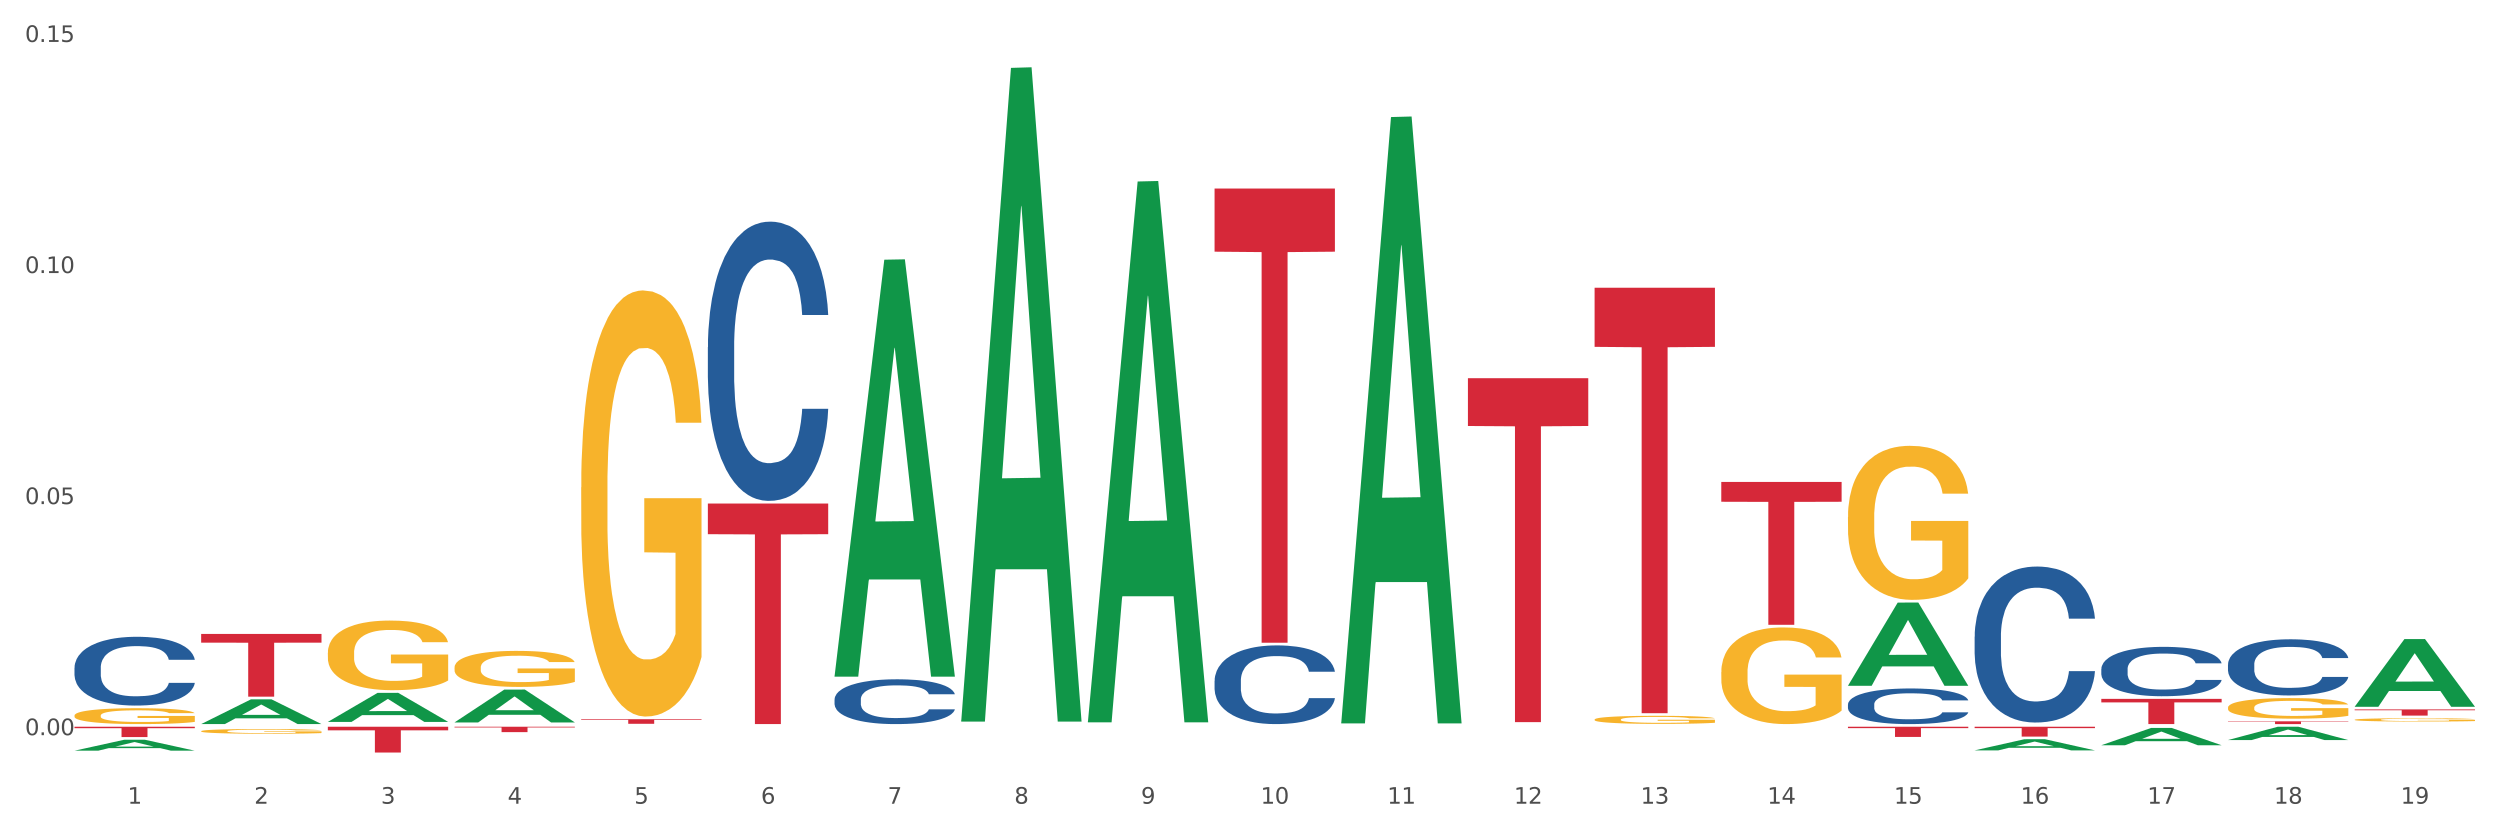 <?xml version="1.0" encoding="utf-8" standalone="no"?>
<!DOCTYPE svg PUBLIC "-//W3C//DTD SVG 1.1//EN"
  "http://www.w3.org/Graphics/SVG/1.1/DTD/svg11.dtd">
<svg xmlns:xlink="http://www.w3.org/1999/xlink" width="1080pt" height="360pt" viewBox="0 0 1080 360" xmlns="http://www.w3.org/2000/svg" version="1.1">
 <rect x="0" y="0" width="1080" height="360" fill="#333333" stroke="none"/>
 <defs>
  <style type="text/css">*{stroke-linejoin: round; stroke-linecap: butt}</style>
 </defs>
 <g id="figure_1">
  <g id="patch_1">
   <path d="M 0 360 
L 1080 360 
L 1080 0 
L 0 0 
z
" style="fill: #ffffff; stroke: #ffffff; stroke-linejoin: miter"/>
  </g>
  <g id="axes_1">
   <g id="matplotlib.axis_1">
    <g id="xtick_1">
     <g id="text_1">
      <!-- 1 -->
      <g style="fill: #4d4d4d" transform="translate(55.115 347.204) scale(0.096 -0.096)">
       <defs>
        <path id="DejaVuSans-31" d="M 794 531 
L 1825 531 
L 1825 4091 
L 703 3866 
L 703 4441 
L 1819 4666 
L 2450 4666 
L 2450 531 
L 3481 531 
L 3481 0 
L 794 0 
L 794 531 
z
" transform="scale(0.016)"/>
       </defs>
       <use xlink:href="#DejaVuSans-31"/>
      </g>
     </g>
    </g>
    <g id="xtick_2">
     <g id="text_2">
      <!-- 2 -->
      <g style="fill: #4d4d4d" transform="translate(109.839 347.204) scale(0.096 -0.096)">
       <defs>
        <path id="DejaVuSans-32" d="M 1228 531 
L 3431 531 
L 3431 0 
L 469 0 
L 469 531 
Q 828 903 1448 1529 
Q 2069 2156 2228 2338 
Q 2531 2678 2651 2914 
Q 2772 3150 2772 3378 
Q 2772 3750 2511 3984 
Q 2250 4219 1831 4219 
Q 1534 4219 1204 4116 
Q 875 4013 500 3803 
L 500 4441 
Q 881 4594 1212 4672 
Q 1544 4750 1819 4750 
Q 2544 4750 2975 4387 
Q 3406 4025 3406 3419 
Q 3406 3131 3298 2873 
Q 3191 2616 2906 2266 
Q 2828 2175 2409 1742 
Q 1991 1309 1228 531 
z
" transform="scale(0.016)"/>
       </defs>
       <use xlink:href="#DejaVuSans-32"/>
      </g>
     </g>
    </g>
    <g id="xtick_3">
     <g id="text_3">
      <!-- 3 -->
      <g style="fill: #4d4d4d" transform="translate(164.564 347.204) scale(0.096 -0.096)">
       <defs>
        <path id="DejaVuSans-33" d="M 2597 2516 
Q 3050 2419 3304 2112 
Q 3559 1806 3559 1356 
Q 3559 666 3084 287 
Q 2609 -91 1734 -91 
Q 1441 -91 1130 -33 
Q 819 25 488 141 
L 488 750 
Q 750 597 1062 519 
Q 1375 441 1716 441 
Q 2309 441 2620 675 
Q 2931 909 2931 1356 
Q 2931 1769 2642 2001 
Q 2353 2234 1838 2234 
L 1294 2234 
L 1294 2753 
L 1863 2753 
Q 2328 2753 2575 2939 
Q 2822 3125 2822 3475 
Q 2822 3834 2567 4026 
Q 2313 4219 1838 4219 
Q 1578 4219 1281 4162 
Q 984 4106 628 3988 
L 628 4550 
Q 988 4650 1302 4700 
Q 1616 4750 1894 4750 
Q 2613 4750 3031 4423 
Q 3450 4097 3450 3541 
Q 3450 3153 3228 2886 
Q 3006 2619 2597 2516 
z
" transform="scale(0.016)"/>
       </defs>
       <use xlink:href="#DejaVuSans-33"/>
      </g>
     </g>
    </g>
    <g id="xtick_4">
     <g id="text_4">
      <!-- 4 -->
      <g style="fill: #4d4d4d" transform="translate(219.288 347.204) scale(0.096 -0.096)">
       <defs>
        <path id="DejaVuSans-34" d="M 2419 4116 
L 825 1625 
L 2419 1625 
L 2419 4116 
z
M 2253 4666 
L 3047 4666 
L 3047 1625 
L 3713 1625 
L 3713 1100 
L 3047 1100 
L 3047 0 
L 2419 0 
L 2419 1100 
L 313 1100 
L 313 1709 
L 2253 4666 
z
" transform="scale(0.016)"/>
       </defs>
       <use xlink:href="#DejaVuSans-34"/>
      </g>
     </g>
    </g>
    <g id="xtick_5">
     <g id="text_5">
      <!-- 5 -->
      <g style="fill: #4d4d4d" transform="translate(274.012 347.204) scale(0.096 -0.096)">
       <defs>
        <path id="DejaVuSans-35" d="M 691 4666 
L 3169 4666 
L 3169 4134 
L 1269 4134 
L 1269 2991 
Q 1406 3038 1543 3061 
Q 1681 3084 1819 3084 
Q 2600 3084 3056 2656 
Q 3513 2228 3513 1497 
Q 3513 744 3044 326 
Q 2575 -91 1722 -91 
Q 1428 -91 1123 -41 
Q 819 9 494 109 
L 494 744 
Q 775 591 1075 516 
Q 1375 441 1709 441 
Q 2250 441 2565 725 
Q 2881 1009 2881 1497 
Q 2881 1984 2565 2268 
Q 2250 2553 1709 2553 
Q 1456 2553 1204 2497 
Q 953 2441 691 2322 
L 691 4666 
z
" transform="scale(0.016)"/>
       </defs>
       <use xlink:href="#DejaVuSans-35"/>
      </g>
     </g>
    </g>
    <g id="xtick_6">
     <g id="text_6">
      <!-- 6 -->
      <g style="fill: #4d4d4d" transform="translate(328.736 347.204) scale(0.096 -0.096)">
       <defs>
        <path id="DejaVuSans-36" d="M 2113 2584 
Q 1688 2584 1439 2293 
Q 1191 2003 1191 1497 
Q 1191 994 1439 701 
Q 1688 409 2113 409 
Q 2538 409 2786 701 
Q 3034 994 3034 1497 
Q 3034 2003 2786 2293 
Q 2538 2584 2113 2584 
z
M 3366 4563 
L 3366 3988 
Q 3128 4100 2886 4159 
Q 2644 4219 2406 4219 
Q 1781 4219 1451 3797 
Q 1122 3375 1075 2522 
Q 1259 2794 1537 2939 
Q 1816 3084 2150 3084 
Q 2853 3084 3261 2657 
Q 3669 2231 3669 1497 
Q 3669 778 3244 343 
Q 2819 -91 2113 -91 
Q 1303 -91 875 529 
Q 447 1150 447 2328 
Q 447 3434 972 4092 
Q 1497 4750 2381 4750 
Q 2619 4750 2861 4703 
Q 3103 4656 3366 4563 
z
" transform="scale(0.016)"/>
       </defs>
       <use xlink:href="#DejaVuSans-36"/>
      </g>
     </g>
    </g>
    <g id="xtick_7">
     <g id="text_7">
      <!-- 7 -->
      <g style="fill: #4d4d4d" transform="translate(383.461 347.204) scale(0.096 -0.096)">
       <defs>
        <path id="DejaVuSans-37" d="M 525 4666 
L 3525 4666 
L 3525 4397 
L 1831 0 
L 1172 0 
L 2766 4134 
L 525 4134 
L 525 4666 
z
" transform="scale(0.016)"/>
       </defs>
       <use xlink:href="#DejaVuSans-37"/>
      </g>
     </g>
    </g>
    <g id="xtick_8">
     <g id="text_8">
      <!-- 8 -->
      <g style="fill: #4d4d4d" transform="translate(438.185 347.204) scale(0.096 -0.096)">
       <defs>
        <path id="DejaVuSans-38" d="M 2034 2216 
Q 1584 2216 1326 1975 
Q 1069 1734 1069 1313 
Q 1069 891 1326 650 
Q 1584 409 2034 409 
Q 2484 409 2743 651 
Q 3003 894 3003 1313 
Q 3003 1734 2745 1975 
Q 2488 2216 2034 2216 
z
M 1403 2484 
Q 997 2584 770 2862 
Q 544 3141 544 3541 
Q 544 4100 942 4425 
Q 1341 4750 2034 4750 
Q 2731 4750 3128 4425 
Q 3525 4100 3525 3541 
Q 3525 3141 3298 2862 
Q 3072 2584 2669 2484 
Q 3125 2378 3379 2068 
Q 3634 1759 3634 1313 
Q 3634 634 3220 271 
Q 2806 -91 2034 -91 
Q 1263 -91 848 271 
Q 434 634 434 1313 
Q 434 1759 690 2068 
Q 947 2378 1403 2484 
z
M 1172 3481 
Q 1172 3119 1398 2916 
Q 1625 2713 2034 2713 
Q 2441 2713 2670 2916 
Q 2900 3119 2900 3481 
Q 2900 3844 2670 4047 
Q 2441 4250 2034 4250 
Q 1625 4250 1398 4047 
Q 1172 3844 1172 3481 
z
" transform="scale(0.016)"/>
       </defs>
       <use xlink:href="#DejaVuSans-38"/>
      </g>
     </g>
    </g>
    <g id="xtick_9">
     <g id="text_9">
      <!-- 9 -->
      <g style="fill: #4d4d4d" transform="translate(492.909 347.204) scale(0.096 -0.096)">
       <defs>
        <path id="DejaVuSans-39" d="M 703 97 
L 703 672 
Q 941 559 1184 500 
Q 1428 441 1663 441 
Q 2288 441 2617 861 
Q 2947 1281 2994 2138 
Q 2813 1869 2534 1725 
Q 2256 1581 1919 1581 
Q 1219 1581 811 2004 
Q 403 2428 403 3163 
Q 403 3881 828 4315 
Q 1253 4750 1959 4750 
Q 2769 4750 3195 4129 
Q 3622 3509 3622 2328 
Q 3622 1225 3098 567 
Q 2575 -91 1691 -91 
Q 1453 -91 1209 -44 
Q 966 3 703 97 
z
M 1959 2075 
Q 2384 2075 2632 2365 
Q 2881 2656 2881 3163 
Q 2881 3666 2632 3958 
Q 2384 4250 1959 4250 
Q 1534 4250 1286 3958 
Q 1038 3666 1038 3163 
Q 1038 2656 1286 2365 
Q 1534 2075 1959 2075 
z
" transform="scale(0.016)"/>
       </defs>
       <use xlink:href="#DejaVuSans-39"/>
      </g>
     </g>
    </g>
    <g id="xtick_10">
     <g id="text_10">
      <!-- 10 -->
      <g style="fill: #4d4d4d" transform="translate(544.58 347.204) scale(0.096 -0.096)">
       <defs>
        <path id="DejaVuSans-30" d="M 2034 4250 
Q 1547 4250 1301 3770 
Q 1056 3291 1056 2328 
Q 1056 1369 1301 889 
Q 1547 409 2034 409 
Q 2525 409 2770 889 
Q 3016 1369 3016 2328 
Q 3016 3291 2770 3770 
Q 2525 4250 2034 4250 
z
M 2034 4750 
Q 2819 4750 3233 4129 
Q 3647 3509 3647 2328 
Q 3647 1150 3233 529 
Q 2819 -91 2034 -91 
Q 1250 -91 836 529 
Q 422 1150 422 2328 
Q 422 3509 836 4129 
Q 1250 4750 2034 4750 
z
" transform="scale(0.016)"/>
       </defs>
       <use xlink:href="#DejaVuSans-31"/>
       <use xlink:href="#DejaVuSans-30" transform="translate(63.623 0)"/>
      </g>
     </g>
    </g>
    <g id="xtick_11">
     <g id="text_11">
      <!-- 11 -->
      <g style="fill: #4d4d4d" transform="translate(599.304 347.204) scale(0.096 -0.096)">
       <use xlink:href="#DejaVuSans-31"/>
       <use xlink:href="#DejaVuSans-31" transform="translate(63.623 0)"/>
      </g>
     </g>
    </g>
    <g id="xtick_12">
     <g id="text_12">
      <!-- 12 -->
      <g style="fill: #4d4d4d" transform="translate(654.028 347.204) scale(0.096 -0.096)">
       <use xlink:href="#DejaVuSans-31"/>
       <use xlink:href="#DejaVuSans-32" transform="translate(63.623 0)"/>
      </g>
     </g>
    </g>
    <g id="xtick_13">
     <g id="text_13">
      <!-- 13 -->
      <g style="fill: #4d4d4d" transform="translate(708.752 347.204) scale(0.096 -0.096)">
       <use xlink:href="#DejaVuSans-31"/>
       <use xlink:href="#DejaVuSans-33" transform="translate(63.623 0)"/>
      </g>
     </g>
    </g>
    <g id="xtick_14">
     <g id="text_14">
      <!-- 14 -->
      <g style="fill: #4d4d4d" transform="translate(763.477 347.204) scale(0.096 -0.096)">
       <use xlink:href="#DejaVuSans-31"/>
       <use xlink:href="#DejaVuSans-34" transform="translate(63.623 0)"/>
      </g>
     </g>
    </g>
    <g id="xtick_15">
     <g id="text_15">
      <!-- 15 -->
      <g style="fill: #4d4d4d" transform="translate(818.201 347.204) scale(0.096 -0.096)">
       <use xlink:href="#DejaVuSans-31"/>
       <use xlink:href="#DejaVuSans-35" transform="translate(63.623 0)"/>
      </g>
     </g>
    </g>
    <g id="xtick_16">
     <g id="text_16">
      <!-- 16 -->
      <g style="fill: #4d4d4d" transform="translate(872.925 347.204) scale(0.096 -0.096)">
       <use xlink:href="#DejaVuSans-31"/>
       <use xlink:href="#DejaVuSans-36" transform="translate(63.623 0)"/>
      </g>
     </g>
    </g>
    <g id="xtick_17">
     <g id="text_17">
      <!-- 17 -->
      <g style="fill: #4d4d4d" transform="translate(927.649 347.204) scale(0.096 -0.096)">
       <use xlink:href="#DejaVuSans-31"/>
       <use xlink:href="#DejaVuSans-37" transform="translate(63.623 0)"/>
      </g>
     </g>
    </g>
    <g id="xtick_18">
     <g id="text_18">
      <!-- 18 -->
      <g style="fill: #4d4d4d" transform="translate(982.374 347.204) scale(0.096 -0.096)">
       <use xlink:href="#DejaVuSans-31"/>
       <use xlink:href="#DejaVuSans-38" transform="translate(63.623 0)"/>
      </g>
     </g>
    </g>
    <g id="xtick_19">
     <g id="text_19">
      <!-- 19 -->
      <g style="fill: #4d4d4d" transform="translate(1037.098 347.204) scale(0.096 -0.096)">
       <use xlink:href="#DejaVuSans-31"/>
       <use xlink:href="#DejaVuSans-39" transform="translate(63.623 0)"/>
      </g>
     </g>
    </g>
    <g id="xtick_20"/>
    <g id="xtick_21"/>
    <g id="xtick_22"/>
    <g id="xtick_23"/>
    <g id="xtick_24"/>
    <g id="xtick_25"/>
    <g id="xtick_26"/>
    <g id="xtick_27"/>
    <g id="xtick_28"/>
    <g id="xtick_29"/>
    <g id="xtick_30"/>
    <g id="xtick_31"/>
    <g id="xtick_32"/>
    <g id="xtick_33"/>
    <g id="xtick_34"/>
    <g id="xtick_35"/>
    <g id="xtick_36"/>
    <g id="xtick_37"/>
   </g>
   <g id="matplotlib.axis_2">
    <g id="ytick_1">
     <g id="text_20">
      <!-- 0.00 -->
      <g style="fill: #4d4d4d" transform="translate(10.8 317.598) scale(0.096 -0.096)">
       <defs>
        <path id="DejaVuSans-2e" d="M 684 794 
L 1344 794 
L 1344 0 
L 684 0 
L 684 794 
z
" transform="scale(0.016)"/>
       </defs>
       <use xlink:href="#DejaVuSans-30"/>
       <use xlink:href="#DejaVuSans-2e" transform="translate(63.623 0)"/>
       <use xlink:href="#DejaVuSans-30" transform="translate(95.41 0)"/>
       <use xlink:href="#DejaVuSans-30" transform="translate(159.033 0)"/>
      </g>
     </g>
    </g>
    <g id="ytick_2">
     <g id="text_21">
      <!-- 0.05 -->
      <g style="fill: #4d4d4d" transform="translate(10.8 217.774) scale(0.096 -0.096)">
       <use xlink:href="#DejaVuSans-30"/>
       <use xlink:href="#DejaVuSans-2e" transform="translate(63.623 0)"/>
       <use xlink:href="#DejaVuSans-30" transform="translate(95.41 0)"/>
       <use xlink:href="#DejaVuSans-35" transform="translate(159.033 0)"/>
      </g>
     </g>
    </g>
    <g id="ytick_3">
     <g id="text_22">
      <!-- 0.10 -->
      <g style="fill: #4d4d4d" transform="translate(10.8 117.951) scale(0.096 -0.096)">
       <use xlink:href="#DejaVuSans-30"/>
       <use xlink:href="#DejaVuSans-2e" transform="translate(63.623 0)"/>
       <use xlink:href="#DejaVuSans-31" transform="translate(95.41 0)"/>
       <use xlink:href="#DejaVuSans-30" transform="translate(159.033 0)"/>
      </g>
     </g>
    </g>
    <g id="ytick_4">
     <g id="text_23">
      <!-- 0.15 -->
      <g style="fill: #4d4d4d" transform="translate(10.8 18.128) scale(0.096 -0.096)">
       <use xlink:href="#DejaVuSans-30"/>
       <use xlink:href="#DejaVuSans-2e" transform="translate(63.623 0)"/>
       <use xlink:href="#DejaVuSans-31" transform="translate(95.41 0)"/>
       <use xlink:href="#DejaVuSans-35" transform="translate(159.033 0)"/>
      </g>
     </g>
    </g>
    <g id="ytick_5"/>
    <g id="ytick_6"/>
    <g id="ytick_7"/>
   </g>
   <g id="PolyCollection_1">
    <path d="M 32.175 324.293 
L 32.229 324.289 
L 53.667 319.568 
L 62.564 319.563 
L 84.163 324.302 
L 73.873 324.302 
L 69.21 323.199 
L 47.075 323.199 
L 46.914 323.216 
L 42.412 324.302 
L 32.175 324.302 
L 32.175 324.293 
L 49.862 322.54 
L 66.423 322.536 
L 58.223 320.573 
L 58.115 320.564 
L 58.008 320.578 
L 49.808 322.536 
L 49.862 322.54 
L 32.175 324.293 
z
" clip-path="url(#p0b7414996d)" style="fill: #109648"/>
    <path d="M 86.899 312.791 
L 86.953 312.781 
L 108.391 302.121 
L 117.288 302.111 
L 138.887 312.811 
L 128.597 312.811 
L 123.934 310.319 
L 101.799 310.319 
L 101.638 310.36 
L 97.136 312.811 
L 86.899 312.811 
L 86.899 312.791 
L 104.586 308.833 
L 121.147 308.823 
L 112.947 304.392 
L 112.84 304.372 
L 112.733 304.402 
L 104.532 308.823 
L 104.586 308.833 
L 86.899 312.791 
z
" clip-path="url(#p0b7414996d)" style="fill: #109648"/>
    <path d="M 141.624 311.845 
L 141.677 311.834 
L 163.116 299.315 
L 172.012 299.303 
L 193.612 311.869 
L 183.321 311.869 
L 178.658 308.943 
L 156.523 308.943 
L 156.362 308.99 
L 151.86 311.869 
L 141.624 311.869 
L 141.624 311.845 
L 159.31 307.197 
L 175.871 307.185 
L 167.671 301.982 
L 167.564 301.958 
L 167.457 301.994 
L 159.257 307.185 
L 159.31 307.197 
L 141.624 311.845 
z
" clip-path="url(#p0b7414996d)" style="fill: #109648"/>
    <path d="M 196.348 312.066 
L 196.401 312.052 
L 217.84 297.904 
L 226.737 297.891 
L 248.336 312.092 
L 238.045 312.092 
L 233.383 308.785 
L 211.247 308.785 
L 211.087 308.839 
L 206.585 312.092 
L 196.348 312.092 
L 196.348 312.066 
L 214.034 306.812 
L 230.596 306.798 
L 222.395 300.918 
L 222.288 300.891 
L 222.181 300.931 
L 213.981 306.798 
L 214.034 306.812 
L 196.348 312.066 
z
" clip-path="url(#p0b7414996d)" style="fill: #109648"/>
    <path d="M 360.521 291.973 
L 360.574 291.804 
L 382.013 112.193 
L 390.91 112.024 
L 412.509 292.312 
L 402.218 292.312 
L 397.555 250.329 
L 375.42 250.329 
L 375.26 251.006 
L 370.757 292.312 
L 360.521 292.312 
L 360.521 291.973 
L 378.207 225.275 
L 394.768 225.106 
L 386.568 150.451 
L 386.461 150.113 
L 386.354 150.621 
L 378.154 225.106 
L 378.207 225.275 
L 360.521 291.973 
z
" clip-path="url(#p0b7414996d)" style="fill: #109648"/>
    <path d="M 415.245 311.212 
L 415.299 310.947 
L 436.737 29.325 
L 445.634 29.06 
L 467.233 311.743 
L 456.943 311.743 
L 452.28 245.916 
L 430.145 245.916 
L 429.984 246.978 
L 425.482 311.743 
L 415.245 311.743 
L 415.245 311.212 
L 432.932 206.633 
L 449.493 206.367 
L 441.293 89.313 
L 441.185 88.782 
L 441.078 89.578 
L 432.878 206.367 
L 432.932 206.633 
L 415.245 311.212 
z
" clip-path="url(#p0b7414996d)" style="fill: #109648"/>
    <path d="M 86.899 315.875 
L 86.961 315.874 
L 86.961 315.806 
L 87.083 315.748 
L 87.697 315.608 
L 88.618 315.492 
L 89.293 315.431 
L 89.968 315.38 
L 90.766 315.33 
L 91.748 315.278 
L 93.528 315.201 
L 94.633 315.162 
L 95.983 315.121 
L 98.439 315.061 
L 100.219 315.027 
L 102.06 314.999 
L 105.067 314.966 
L 107.032 314.951 
L 109.118 314.94 
L 111.635 314.932 
L 113.538 314.93 
L 117.712 314.936 
L 121.272 314.953 
L 122.99 314.966 
L 125.2 314.988 
L 126.366 315.003 
L 128.269 315.033 
L 130.233 315.072 
L 131.583 315.106 
L 133.609 315.169 
L 135.143 315.233 
L 136.555 315.311 
L 137.291 315.365 
L 137.844 315.416 
L 138.335 315.474 
L 138.826 315.565 
L 127.778 315.565 
L 127.348 315.5 
L 126.673 315.438 
L 125.691 315.379 
L 124.832 315.341 
L 123.358 315.294 
L 122.008 315.265 
L 120.596 315.242 
L 118.878 315.223 
L 117.527 315.214 
L 115.625 315.207 
L 111.881 315.209 
L 109.364 315.223 
L 107.645 315.242 
L 106.541 315.259 
L 105.559 315.278 
L 104.454 315.304 
L 103.165 315.343 
L 102.244 315.379 
L 101.323 315.423 
L 100.587 315.468 
L 99.912 315.521 
L 99.359 315.577 
L 98.93 315.634 
L 98.561 315.705 
L 98.254 315.823 
L 98.254 316.079 
L 98.377 316.137 
L 98.684 316.214 
L 99.052 316.272 
L 99.666 316.341 
L 100.219 316.387 
L 101.262 316.455 
L 102.428 316.511 
L 103.349 316.546 
L 104.27 316.576 
L 105.865 316.617 
L 107.645 316.651 
L 109.18 316.671 
L 111.267 316.69 
L 112.678 316.697 
L 113.906 316.701 
L 116.914 316.701 
L 119.062 316.696 
L 121.456 316.683 
L 123.297 316.666 
L 124.832 316.645 
L 126.55 316.612 
L 127.655 316.58 
L 127.655 316.189 
L 114.152 316.187 
L 114.152 315.928 
L 138.887 315.928 
L 138.887 316.69 
L 137.844 316.729 
L 136.678 316.765 
L 135.45 316.796 
L 133.609 316.836 
L 131.399 316.873 
L 129.435 316.899 
L 127.348 316.922 
L 124.893 316.942 
L 121.701 316.961 
L 119.737 316.968 
L 117.282 316.974 
L 114.397 316.976 
L 111.881 316.972 
L 109.425 316.963 
L 106.847 316.946 
L 104.331 316.922 
L 102.428 316.897 
L 100.525 316.867 
L 98.5 316.828 
L 96.904 316.791 
L 95.676 316.757 
L 94.326 316.714 
L 92.853 316.658 
L 91.748 316.608 
L 90.766 316.555 
L 89.723 316.488 
L 88.986 316.43 
L 88.25 316.357 
L 87.82 316.303 
L 87.329 316.219 
L 86.961 316.102 
L 86.899 315.875 
z
" clip-path="url(#p0b7414996d)" style="fill: #f7b32b"/>
    <path d="M 32.175 309.118 
L 32.236 309.112 
L 32.236 308.886 
L 32.359 308.692 
L 32.973 308.222 
L 33.894 307.833 
L 34.569 307.626 
L 35.244 307.457 
L 36.042 307.288 
L 37.024 307.112 
L 38.804 306.855 
L 39.909 306.723 
L 41.259 306.585 
L 43.714 306.385 
L 45.494 306.272 
L 47.336 306.178 
L 50.343 306.065 
L 52.307 306.015 
L 54.394 305.977 
L 56.911 305.952 
L 58.814 305.946 
L 62.987 305.965 
L 66.547 306.021 
L 68.266 306.065 
L 70.476 306.14 
L 71.642 306.19 
L 73.544 306.291 
L 75.509 306.422 
L 76.859 306.535 
L 78.884 306.748 
L 80.419 306.962 
L 81.831 307.225 
L 82.567 307.407 
L 83.12 307.576 
L 83.611 307.77 
L 84.102 308.077 
L 73.053 308.077 
L 72.624 307.858 
L 71.949 307.651 
L 70.967 307.451 
L 70.107 307.325 
L 68.634 307.168 
L 67.284 307.068 
L 65.872 306.993 
L 64.153 306.93 
L 62.803 306.899 
L 60.9 306.874 
L 57.156 306.88 
L 54.64 306.93 
L 52.921 306.993 
L 51.816 307.049 
L 50.834 307.112 
L 49.729 307.2 
L 48.44 307.331 
L 47.52 307.451 
L 46.599 307.601 
L 45.863 307.751 
L 45.187 307.927 
L 44.635 308.115 
L 44.205 308.309 
L 43.837 308.548 
L 43.53 308.943 
L 43.53 309.802 
L 43.653 309.996 
L 43.96 310.253 
L 44.328 310.447 
L 44.942 310.679 
L 45.494 310.836 
L 46.538 311.062 
L 47.704 311.25 
L 48.625 311.369 
L 49.545 311.469 
L 51.141 311.607 
L 52.921 311.72 
L 54.456 311.789 
L 56.542 311.852 
L 57.954 311.877 
L 59.182 311.889 
L 62.189 311.889 
L 64.338 311.871 
L 66.731 311.827 
L 68.573 311.77 
L 70.107 311.701 
L 71.826 311.588 
L 72.931 311.482 
L 72.931 310.172 
L 59.427 310.165 
L 59.427 309.294 
L 84.163 309.294 
L 84.163 311.852 
L 83.12 311.983 
L 81.953 312.103 
L 80.726 312.209 
L 78.884 312.341 
L 76.675 312.466 
L 74.711 312.554 
L 72.624 312.629 
L 70.169 312.698 
L 66.977 312.761 
L 65.013 312.786 
L 62.558 312.805 
L 59.673 312.811 
L 57.156 312.798 
L 54.701 312.767 
L 52.123 312.711 
L 49.607 312.629 
L 47.704 312.548 
L 45.801 312.447 
L 43.776 312.316 
L 42.18 312.19 
L 40.952 312.077 
L 39.602 311.933 
L 38.129 311.745 
L 37.024 311.576 
L 36.042 311.4 
L 34.998 311.175 
L 34.262 310.98 
L 33.525 310.736 
L 33.096 310.554 
L 32.605 310.272 
L 32.236 309.877 
L 32.175 309.118 
z
" clip-path="url(#p0b7414996d)" style="fill: #f7b32b"/>
    <path d="M 1017.212 310.935 
L 1017.273 310.934 
L 1017.273 310.887 
L 1017.396 310.846 
L 1018.01 310.748 
L 1018.931 310.667 
L 1019.606 310.624 
L 1020.281 310.589 
L 1021.079 310.553 
L 1022.061 310.517 
L 1023.841 310.463 
L 1024.946 310.436 
L 1026.296 310.407 
L 1028.751 310.365 
L 1030.531 310.342 
L 1032.373 310.322 
L 1035.38 310.298 
L 1037.344 310.288 
L 1039.431 310.28 
L 1041.948 310.275 
L 1043.85 310.274 
L 1048.024 310.278 
L 1051.584 310.289 
L 1053.303 310.298 
L 1055.512 310.314 
L 1056.679 310.325 
L 1058.581 310.346 
L 1060.546 310.373 
L 1061.896 310.397 
L 1063.921 310.441 
L 1065.456 310.485 
L 1066.868 310.54 
L 1067.604 310.578 
L 1068.157 310.614 
L 1068.648 310.654 
L 1069.139 310.718 
L 1058.09 310.718 
L 1057.661 310.672 
L 1056.986 310.629 
L 1056.004 310.587 
L 1055.144 310.561 
L 1053.671 310.529 
L 1052.321 310.508 
L 1050.909 310.492 
L 1049.19 310.479 
L 1047.84 310.472 
L 1045.937 310.467 
L 1042.193 310.468 
L 1039.677 310.479 
L 1037.958 310.492 
L 1036.853 310.504 
L 1035.871 310.517 
L 1034.766 310.535 
L 1033.477 310.563 
L 1032.557 310.587 
L 1031.636 310.619 
L 1030.899 310.65 
L 1030.224 310.687 
L 1029.672 310.726 
L 1029.242 310.767 
L 1028.874 310.816 
L 1028.567 310.899 
L 1028.567 311.078 
L 1028.69 311.118 
L 1028.997 311.172 
L 1029.365 311.213 
L 1029.979 311.261 
L 1030.531 311.294 
L 1031.575 311.341 
L 1032.741 311.38 
L 1033.662 311.405 
L 1034.582 311.426 
L 1036.178 311.455 
L 1037.958 311.478 
L 1039.493 311.493 
L 1041.579 311.506 
L 1042.991 311.511 
L 1044.219 311.513 
L 1047.226 311.513 
L 1049.375 311.51 
L 1051.768 311.5 
L 1053.61 311.489 
L 1055.144 311.474 
L 1056.863 311.451 
L 1057.968 311.428 
L 1057.968 311.155 
L 1044.464 311.154 
L 1044.464 310.972 
L 1069.2 310.972 
L 1069.2 311.506 
L 1068.157 311.533 
L 1066.99 311.558 
L 1065.763 311.58 
L 1063.921 311.608 
L 1061.712 311.634 
L 1059.748 311.652 
L 1057.661 311.668 
L 1055.206 311.682 
L 1052.014 311.695 
L 1050.05 311.7 
L 1047.595 311.704 
L 1044.71 311.706 
L 1042.193 311.703 
L 1039.738 311.697 
L 1037.16 311.685 
L 1034.644 311.668 
L 1032.741 311.651 
L 1030.838 311.63 
L 1028.813 311.602 
L 1027.217 311.576 
L 1025.989 311.553 
L 1024.639 311.523 
L 1023.166 311.483 
L 1022.061 311.448 
L 1021.079 311.411 
L 1020.035 311.364 
L 1019.299 311.324 
L 1018.562 311.273 
L 1018.133 311.235 
L 1017.642 311.176 
L 1017.273 311.094 
L 1017.212 310.935 
z
" clip-path="url(#p0b7414996d)" style="fill: #f7b32b"/>
    <path d="M 579.418 312.027 
L 579.471 311.781 
L 600.91 50.57 
L 609.807 50.324 
L 631.406 312.519 
L 621.115 312.519 
L 616.453 251.463 
L 594.317 251.463 
L 594.157 252.448 
L 589.655 312.519 
L 579.418 312.519 
L 579.418 312.027 
L 597.104 215.027 
L 613.666 214.781 
L 605.465 106.21 
L 605.358 105.717 
L 605.251 106.456 
L 597.051 214.781 
L 597.104 215.027 
L 579.418 312.027 
z
" clip-path="url(#p0b7414996d)" style="fill: #109648"/>
    <path d="M 853.039 324.155 
L 853.093 324.15 
L 874.531 319.349 
L 883.428 319.344 
L 905.027 324.164 
L 894.737 324.164 
L 890.074 323.042 
L 867.939 323.042 
L 867.778 323.06 
L 863.276 324.164 
L 853.039 324.164 
L 853.039 324.155 
L 870.726 322.372 
L 887.287 322.367 
L 879.087 320.371 
L 878.98 320.362 
L 878.872 320.376 
L 870.672 322.367 
L 870.726 322.372 
L 853.039 324.155 
z
" clip-path="url(#p0b7414996d)" style="fill: #109648"/>
    <path d="M 469.969 311.603 
L 470.023 311.384 
L 491.461 78.404 
L 500.358 78.185 
L 521.957 312.042 
L 511.667 312.042 
L 507.004 257.585 
L 484.869 257.585 
L 484.708 258.464 
L 480.206 312.042 
L 469.969 312.042 
L 469.969 311.603 
L 487.656 225.087 
L 504.217 224.867 
L 496.017 128.03 
L 495.91 127.591 
L 495.802 128.25 
L 487.602 224.867 
L 487.656 225.087 
L 469.969 311.603 
z
" clip-path="url(#p0b7414996d)" style="fill: #109648"/>
    <path d="M 907.763 321.938 
L 907.817 321.931 
L 929.255 314.479 
L 938.152 314.472 
L 959.751 321.952 
L 949.461 321.952 
L 944.798 320.21 
L 922.663 320.21 
L 922.502 320.238 
L 918 321.952 
L 907.763 321.952 
L 907.763 321.938 
L 925.45 319.17 
L 942.011 319.163 
L 933.811 316.066 
L 933.704 316.052 
L 933.597 316.073 
L 925.396 319.163 
L 925.45 319.17 
L 907.763 321.938 
z
" clip-path="url(#p0b7414996d)" style="fill: #109648"/>
    <path d="M 962.488 319.695 
L 962.541 319.69 
L 983.98 313.956 
L 992.877 313.951 
L 1014.476 319.706 
L 1004.185 319.706 
L 999.522 318.366 
L 977.387 318.366 
L 977.227 318.387 
L 972.724 319.706 
L 962.488 319.706 
L 962.488 319.695 
L 980.174 317.566 
L 996.735 317.561 
L 988.535 315.177 
L 988.428 315.167 
L 988.321 315.183 
L 980.121 317.561 
L 980.174 317.566 
L 962.488 319.695 
z
" clip-path="url(#p0b7414996d)" style="fill: #109648"/>
    <path d="M 1017.212 305.277 
L 1017.266 305.25 
L 1038.704 276.089 
L 1047.601 276.062 
L 1069.2 305.332 
L 1058.91 305.332 
L 1054.247 298.516 
L 1032.112 298.516 
L 1031.951 298.626 
L 1027.449 305.332 
L 1017.212 305.332 
L 1017.212 305.277 
L 1034.899 294.449 
L 1051.46 294.421 
L 1043.26 282.301 
L 1043.152 282.246 
L 1043.045 282.328 
L 1034.845 294.421 
L 1034.899 294.449 
L 1017.212 305.277 
z
" clip-path="url(#p0b7414996d)" style="fill: #109648"/>
    <path d="M 962.488 305.684 
L 962.549 305.676 
L 962.549 305.384 
L 962.672 305.132 
L 963.286 304.524 
L 964.206 304.02 
L 964.881 303.753 
L 965.557 303.533 
L 966.355 303.314 
L 967.337 303.087 
L 969.117 302.754 
L 970.221 302.584 
L 971.572 302.405 
L 974.027 302.146 
L 975.807 302 
L 977.648 301.878 
L 980.656 301.732 
L 982.62 301.667 
L 984.707 301.618 
L 987.223 301.586 
L 989.126 301.577 
L 993.3 301.602 
L 996.86 301.675 
L 998.579 301.732 
L 1000.788 301.829 
L 1001.954 301.894 
L 1003.857 302.024 
L 1005.821 302.194 
L 1007.172 302.34 
L 1009.197 302.616 
L 1010.732 302.892 
L 1012.143 303.233 
L 1012.88 303.468 
L 1013.432 303.688 
L 1013.923 303.939 
L 1014.414 304.337 
L 1003.366 304.337 
L 1002.936 304.053 
L 1002.261 303.785 
L 1001.279 303.525 
L 1000.42 303.363 
L 998.947 303.16 
L 997.596 303.03 
L 996.185 302.933 
L 994.466 302.852 
L 993.116 302.811 
L 991.213 302.779 
L 987.469 302.787 
L 984.952 302.852 
L 983.234 302.933 
L 982.129 303.006 
L 981.147 303.087 
L 980.042 303.201 
L 978.753 303.371 
L 977.832 303.525 
L 976.912 303.72 
L 976.175 303.915 
L 975.5 304.142 
L 974.948 304.386 
L 974.518 304.637 
L 974.15 304.946 
L 973.843 305.457 
L 973.843 306.569 
L 973.966 306.82 
L 974.272 307.153 
L 974.641 307.405 
L 975.255 307.705 
L 975.807 307.908 
L 976.85 308.2 
L 978.017 308.443 
L 978.937 308.598 
L 979.858 308.728 
L 981.454 308.906 
L 983.234 309.052 
L 984.768 309.141 
L 986.855 309.223 
L 988.267 309.255 
L 989.494 309.271 
L 992.502 309.271 
L 994.65 309.247 
L 997.044 309.19 
L 998.885 309.117 
L 1000.42 309.028 
L 1002.139 308.882 
L 1003.243 308.744 
L 1003.243 307.048 
L 989.74 307.039 
L 989.74 305.911 
L 1014.476 305.911 
L 1014.476 309.223 
L 1013.432 309.393 
L 1012.266 309.547 
L 1011.038 309.685 
L 1009.197 309.856 
L 1006.987 310.018 
L 1005.023 310.132 
L 1002.936 310.229 
L 1000.481 310.318 
L 997.29 310.399 
L 995.325 310.432 
L 992.87 310.456 
L 989.985 310.464 
L 987.469 310.448 
L 985.014 310.408 
L 982.436 310.334 
L 979.919 310.229 
L 978.017 310.123 
L 976.114 309.994 
L 974.088 309.823 
L 972.492 309.661 
L 971.265 309.515 
L 969.915 309.328 
L 968.441 309.085 
L 967.337 308.866 
L 966.355 308.638 
L 965.311 308.346 
L 964.575 308.094 
L 963.838 307.778 
L 963.408 307.543 
L 962.917 307.177 
L 962.549 306.666 
L 962.488 305.684 
z
" clip-path="url(#p0b7414996d)" style="fill: #f7b32b"/>
    <path d="M 798.315 223.346 
L 798.376 223.286 
L 798.376 221.098 
L 798.499 219.213 
L 799.113 214.655 
L 800.033 210.886 
L 800.709 208.881 
L 801.384 207.24 
L 802.182 205.598 
L 803.164 203.897 
L 804.944 201.405 
L 806.049 200.128 
L 807.399 198.791 
L 809.854 196.846 
L 811.634 195.752 
L 813.475 194.84 
L 816.483 193.746 
L 818.447 193.26 
L 820.534 192.895 
L 823.051 192.652 
L 824.953 192.591 
L 829.127 192.774 
L 832.687 193.321 
L 834.406 193.746 
L 836.615 194.476 
L 837.782 194.962 
L 839.684 195.934 
L 841.648 197.211 
L 842.999 198.305 
L 845.024 200.371 
L 846.559 202.438 
L 847.97 204.991 
L 848.707 206.753 
L 849.259 208.394 
L 849.75 210.279 
L 850.242 213.257 
L 839.193 213.257 
L 838.764 211.13 
L 838.088 209.124 
L 837.106 207.179 
L 836.247 205.963 
L 834.774 204.444 
L 833.424 203.471 
L 832.012 202.742 
L 830.293 202.134 
L 828.943 201.83 
L 827.04 201.587 
L 823.296 201.648 
L 820.78 202.134 
L 819.061 202.742 
L 817.956 203.289 
L 816.974 203.897 
L 815.869 204.748 
L 814.58 206.024 
L 813.66 207.179 
L 812.739 208.637 
L 812.002 210.096 
L 811.327 211.798 
L 810.775 213.622 
L 810.345 215.506 
L 809.977 217.815 
L 809.67 221.645 
L 809.67 229.972 
L 809.793 231.856 
L 810.1 234.348 
L 810.468 236.232 
L 811.082 238.481 
L 811.634 240 
L 812.678 242.188 
L 813.844 244.012 
L 814.764 245.167 
L 815.685 246.139 
L 817.281 247.476 
L 819.061 248.57 
L 820.595 249.239 
L 822.682 249.847 
L 824.094 250.09 
L 825.322 250.211 
L 828.329 250.211 
L 830.477 250.029 
L 832.871 249.604 
L 834.713 249.057 
L 836.247 248.388 
L 837.966 247.294 
L 839.071 246.261 
L 839.071 233.558 
L 825.567 233.497 
L 825.567 225.048 
L 850.303 225.048 
L 850.303 249.847 
L 849.259 251.123 
L 848.093 252.278 
L 846.866 253.311 
L 845.024 254.588 
L 842.815 255.803 
L 840.851 256.654 
L 838.764 257.384 
L 836.308 258.052 
L 833.117 258.66 
L 831.153 258.903 
L 828.697 259.085 
L 825.813 259.146 
L 823.296 259.025 
L 820.841 258.721 
L 818.263 258.174 
L 815.746 257.384 
L 813.844 256.593 
L 811.941 255.621 
L 809.915 254.345 
L 808.32 253.129 
L 807.092 252.035 
L 805.742 250.637 
L 804.269 248.814 
L 803.164 247.172 
L 802.182 245.471 
L 801.138 243.282 
L 800.402 241.398 
L 799.665 239.028 
L 799.236 237.265 
L 798.744 234.53 
L 798.376 230.701 
L 798.315 223.346 
z
" clip-path="url(#p0b7414996d)" style="fill: #f7b32b"/>
    <path d="M 743.591 290.349 
L 743.652 290.311 
L 743.652 288.938 
L 743.775 287.756 
L 744.388 284.896 
L 745.309 282.531 
L 745.984 281.273 
L 746.66 280.243 
L 747.457 279.213 
L 748.44 278.145 
L 750.22 276.582 
L 751.324 275.781 
L 752.675 274.942 
L 755.13 273.722 
L 756.91 273.035 
L 758.751 272.463 
L 761.759 271.777 
L 763.723 271.472 
L 765.81 271.243 
L 768.326 271.09 
L 770.229 271.052 
L 774.403 271.167 
L 777.963 271.51 
L 779.681 271.777 
L 781.891 272.234 
L 783.057 272.54 
L 784.96 273.15 
L 786.924 273.951 
L 788.275 274.637 
L 790.3 275.934 
L 791.835 277.23 
L 793.246 278.832 
L 793.983 279.938 
L 794.535 280.968 
L 795.026 282.15 
L 795.517 284.018 
L 784.469 284.018 
L 784.039 282.684 
L 783.364 281.425 
L 782.382 280.205 
L 781.523 279.442 
L 780.05 278.489 
L 778.699 277.879 
L 777.288 277.421 
L 775.569 277.04 
L 774.219 276.849 
L 772.316 276.696 
L 768.572 276.734 
L 766.055 277.04 
L 764.337 277.421 
L 763.232 277.764 
L 762.25 278.145 
L 761.145 278.679 
L 759.856 279.48 
L 758.935 280.205 
L 758.015 281.12 
L 757.278 282.035 
L 756.603 283.103 
L 756.051 284.247 
L 755.621 285.429 
L 755.253 286.879 
L 754.946 289.281 
L 754.946 294.506 
L 755.068 295.688 
L 755.375 297.252 
L 755.744 298.434 
L 756.357 299.845 
L 756.91 300.798 
L 757.953 302.171 
L 759.119 303.315 
L 760.04 304.04 
L 760.961 304.65 
L 762.557 305.489 
L 764.337 306.175 
L 765.871 306.595 
L 767.958 306.976 
L 769.37 307.129 
L 770.597 307.205 
L 773.605 307.205 
L 775.753 307.091 
L 778.147 306.824 
L 779.988 306.48 
L 781.523 306.061 
L 783.241 305.375 
L 784.346 304.726 
L 784.346 296.756 
L 770.843 296.718 
L 770.843 291.417 
L 795.579 291.417 
L 795.579 306.976 
L 794.535 307.777 
L 793.369 308.502 
L 792.141 309.15 
L 790.3 309.951 
L 788.09 310.714 
L 786.126 311.247 
L 784.039 311.705 
L 781.584 312.125 
L 778.392 312.506 
L 776.428 312.658 
L 773.973 312.773 
L 771.088 312.811 
L 768.572 312.735 
L 766.117 312.544 
L 763.539 312.201 
L 761.022 311.705 
L 759.119 311.209 
L 757.217 310.599 
L 755.191 309.798 
L 753.595 309.036 
L 752.368 308.349 
L 751.017 307.472 
L 749.544 306.328 
L 748.44 305.298 
L 747.457 304.23 
L 746.414 302.858 
L 745.677 301.675 
L 744.941 300.188 
L 744.511 299.082 
L 744.02 297.366 
L 743.652 294.963 
L 743.591 290.349 
z
" clip-path="url(#p0b7414996d)" style="fill: #f7b32b"/>
    <path d="M 688.866 310.844 
L 688.928 310.84 
L 688.928 310.725 
L 689.05 310.627 
L 689.664 310.387 
L 690.585 310.189 
L 691.26 310.084 
L 691.935 309.998 
L 692.733 309.912 
L 693.715 309.822 
L 695.495 309.692 
L 696.6 309.625 
L 697.95 309.554 
L 700.406 309.452 
L 702.186 309.395 
L 704.027 309.347 
L 707.034 309.29 
L 708.999 309.264 
L 711.086 309.245 
L 713.602 309.232 
L 715.505 309.229 
L 719.679 309.239 
L 723.239 309.267 
L 724.957 309.29 
L 727.167 309.328 
L 728.333 309.353 
L 730.236 309.405 
L 732.2 309.472 
L 733.55 309.529 
L 735.576 309.637 
L 737.11 309.746 
L 738.522 309.88 
L 739.258 309.972 
L 739.811 310.059 
L 740.302 310.158 
L 740.793 310.314 
L 729.745 310.314 
L 729.315 310.202 
L 728.64 310.097 
L 727.658 309.995 
L 726.799 309.931 
L 725.325 309.851 
L 723.975 309.8 
L 722.563 309.762 
L 720.845 309.73 
L 719.494 309.714 
L 717.592 309.701 
L 713.848 309.704 
L 711.331 309.73 
L 709.612 309.762 
L 708.508 309.791 
L 707.526 309.822 
L 706.421 309.867 
L 705.132 309.934 
L 704.211 309.995 
L 703.29 310.071 
L 702.554 310.148 
L 701.879 310.237 
L 701.326 310.333 
L 700.897 310.432 
L 700.528 310.553 
L 700.221 310.754 
L 700.221 311.191 
L 700.344 311.29 
L 700.651 311.421 
L 701.019 311.52 
L 701.633 311.638 
L 702.186 311.718 
L 703.229 311.833 
L 704.395 311.928 
L 705.316 311.989 
L 706.237 312.04 
L 707.832 312.11 
L 709.612 312.168 
L 711.147 312.203 
L 713.234 312.235 
L 714.645 312.247 
L 715.873 312.254 
L 718.881 312.254 
L 721.029 312.244 
L 723.423 312.222 
L 725.264 312.193 
L 726.799 312.158 
L 728.517 312.101 
L 729.622 312.046 
L 729.622 311.38 
L 716.119 311.376 
L 716.119 310.933 
L 740.854 310.933 
L 740.854 312.235 
L 739.811 312.302 
L 738.645 312.362 
L 737.417 312.417 
L 735.576 312.484 
L 733.366 312.547 
L 731.402 312.592 
L 729.315 312.63 
L 726.86 312.665 
L 723.668 312.697 
L 721.704 312.71 
L 719.249 312.72 
L 716.364 312.723 
L 713.848 312.716 
L 711.392 312.701 
L 708.814 312.672 
L 706.298 312.63 
L 704.395 312.589 
L 702.492 312.538 
L 700.467 312.471 
L 698.871 312.407 
L 697.643 312.35 
L 696.293 312.276 
L 694.82 312.18 
L 693.715 312.094 
L 692.733 312.005 
L 691.69 311.89 
L 690.953 311.791 
L 690.217 311.667 
L 689.787 311.574 
L 689.296 311.431 
L 688.928 311.23 
L 688.866 310.844 
z
" clip-path="url(#p0b7414996d)" style="fill: #f7b32b"/>
    <path d="M 251.072 210.529 
L 251.133 210.361 
L 251.133 204.308 
L 251.256 199.096 
L 251.87 186.486 
L 252.791 176.062 
L 253.466 170.514 
L 254.141 165.975 
L 254.939 161.435 
L 255.921 156.728 
L 257.701 149.834 
L 258.806 146.304 
L 260.156 142.605 
L 262.611 137.225 
L 264.391 134.198 
L 266.233 131.676 
L 269.24 128.65 
L 271.204 127.305 
L 273.291 126.296 
L 275.808 125.624 
L 277.711 125.456 
L 281.884 125.96 
L 285.444 127.473 
L 287.163 128.65 
L 289.373 130.668 
L 290.539 132.013 
L 292.442 134.703 
L 294.406 138.233 
L 295.756 141.26 
L 297.782 146.976 
L 299.316 152.693 
L 300.728 159.754 
L 301.464 164.63 
L 302.017 169.169 
L 302.508 174.381 
L 302.999 182.619 
L 291.951 182.619 
L 291.521 176.735 
L 290.846 171.187 
L 289.864 165.807 
L 289.004 162.444 
L 287.531 158.241 
L 286.181 155.551 
L 284.769 153.533 
L 283.051 151.852 
L 281.7 151.011 
L 279.797 150.339 
L 276.053 150.507 
L 273.537 151.852 
L 271.818 153.533 
L 270.713 155.046 
L 269.731 156.728 
L 268.627 159.081 
L 267.338 162.612 
L 266.417 165.807 
L 265.496 169.842 
L 264.76 173.877 
L 264.084 178.584 
L 263.532 183.628 
L 263.102 188.84 
L 262.734 195.229 
L 262.427 205.821 
L 262.427 228.855 
L 262.55 234.067 
L 262.857 240.96 
L 263.225 246.172 
L 263.839 252.393 
L 264.391 256.596 
L 265.435 262.649 
L 266.601 267.693 
L 267.522 270.887 
L 268.442 273.577 
L 270.038 277.276 
L 271.818 280.302 
L 273.353 282.152 
L 275.44 283.833 
L 276.851 284.506 
L 278.079 284.842 
L 281.086 284.842 
L 283.235 284.337 
L 285.629 283.161 
L 287.47 281.647 
L 289.004 279.798 
L 290.723 276.772 
L 291.828 273.913 
L 291.828 238.774 
L 278.324 238.606 
L 278.324 215.236 
L 303.06 215.236 
L 303.06 283.833 
L 302.017 287.364 
L 300.851 290.558 
L 299.623 293.416 
L 297.782 296.947 
L 295.572 300.31 
L 293.608 302.663 
L 291.521 304.681 
L 289.066 306.53 
L 285.874 308.212 
L 283.91 308.884 
L 281.455 309.389 
L 278.57 309.557 
L 276.053 309.22 
L 273.598 308.38 
L 271.02 306.867 
L 268.504 304.681 
L 266.601 302.495 
L 264.698 299.805 
L 262.673 296.275 
L 261.077 292.912 
L 259.849 289.886 
L 258.499 286.019 
L 257.026 280.975 
L 255.921 276.435 
L 254.939 271.728 
L 253.896 265.675 
L 253.159 260.463 
L 252.422 253.906 
L 251.993 249.03 
L 251.502 241.465 
L 251.133 230.872 
L 251.072 210.529 
z
" clip-path="url(#p0b7414996d)" style="fill: #f7b32b"/>
    <path d="M 196.348 288.376 
L 196.409 288.362 
L 196.409 287.85 
L 196.532 287.409 
L 197.146 286.343 
L 198.066 285.461 
L 198.742 284.992 
L 199.417 284.608 
L 200.215 284.224 
L 201.197 283.826 
L 202.977 283.243 
L 204.082 282.945 
L 205.432 282.632 
L 207.887 282.177 
L 209.667 281.921 
L 211.508 281.708 
L 214.516 281.452 
L 216.48 281.338 
L 218.567 281.253 
L 221.084 281.196 
L 222.986 281.182 
L 227.16 281.224 
L 230.72 281.352 
L 232.439 281.452 
L 234.648 281.622 
L 235.815 281.736 
L 237.717 281.964 
L 239.681 282.262 
L 241.032 282.518 
L 243.057 283.002 
L 244.592 283.485 
L 246.003 284.082 
L 246.74 284.495 
L 247.292 284.878 
L 247.783 285.319 
L 248.275 286.016 
L 237.226 286.016 
L 236.797 285.518 
L 236.121 285.049 
L 235.139 284.594 
L 234.28 284.31 
L 232.807 283.954 
L 231.457 283.727 
L 230.045 283.556 
L 228.326 283.414 
L 226.976 283.343 
L 225.073 283.286 
L 221.329 283.3 
L 218.813 283.414 
L 217.094 283.556 
L 215.989 283.684 
L 215.007 283.826 
L 213.902 284.025 
L 212.613 284.324 
L 211.693 284.594 
L 210.772 284.935 
L 210.035 285.277 
L 209.36 285.675 
L 208.808 286.101 
L 208.378 286.542 
L 208.01 287.082 
L 207.703 287.978 
L 207.703 289.926 
L 207.826 290.367 
L 208.133 290.95 
L 208.501 291.391 
L 209.115 291.917 
L 209.667 292.272 
L 210.711 292.784 
L 211.877 293.211 
L 212.797 293.481 
L 213.718 293.708 
L 215.314 294.021 
L 217.094 294.277 
L 218.628 294.434 
L 220.715 294.576 
L 222.127 294.633 
L 223.355 294.661 
L 226.362 294.661 
L 228.51 294.618 
L 230.904 294.519 
L 232.746 294.391 
L 234.28 294.234 
L 235.999 293.978 
L 237.104 293.737 
L 237.104 290.765 
L 223.6 290.751 
L 223.6 288.774 
L 248.336 288.774 
L 248.336 294.576 
L 247.292 294.874 
L 246.126 295.144 
L 244.899 295.386 
L 243.057 295.685 
L 240.848 295.969 
L 238.884 296.168 
L 236.797 296.339 
L 234.341 296.495 
L 231.15 296.637 
L 229.186 296.694 
L 226.73 296.737 
L 223.846 296.751 
L 221.329 296.723 
L 218.874 296.652 
L 216.296 296.524 
L 213.779 296.339 
L 211.877 296.154 
L 209.974 295.926 
L 207.948 295.628 
L 206.353 295.344 
L 205.125 295.088 
L 203.775 294.761 
L 202.302 294.334 
L 201.197 293.95 
L 200.215 293.552 
L 199.171 293.04 
L 198.435 292.599 
L 197.698 292.045 
L 197.269 291.632 
L 196.777 290.993 
L 196.409 290.097 
L 196.348 288.376 
z
" clip-path="url(#p0b7414996d)" style="fill: #f7b32b"/>
    <path d="M 141.624 281.983 
L 141.685 281.956 
L 141.685 280.967 
L 141.808 280.115 
L 142.421 278.055 
L 143.342 276.351 
L 144.017 275.445 
L 144.693 274.703 
L 145.49 273.961 
L 146.472 273.192 
L 148.252 272.066 
L 149.357 271.489 
L 150.708 270.884 
L 153.163 270.005 
L 154.943 269.511 
L 156.784 269.099 
L 159.792 268.604 
L 161.756 268.385 
L 163.843 268.22 
L 166.359 268.11 
L 168.262 268.082 
L 172.436 268.165 
L 175.996 268.412 
L 177.714 268.604 
L 179.924 268.934 
L 181.09 269.154 
L 182.993 269.593 
L 184.957 270.17 
L 186.308 270.665 
L 188.333 271.599 
L 189.867 272.533 
L 191.279 273.687 
L 192.016 274.483 
L 192.568 275.225 
L 193.059 276.077 
L 193.55 277.423 
L 182.502 277.423 
L 182.072 276.461 
L 181.397 275.555 
L 180.415 274.676 
L 179.556 274.126 
L 178.083 273.439 
L 176.732 273 
L 175.321 272.67 
L 173.602 272.395 
L 172.252 272.258 
L 170.349 272.148 
L 166.605 272.176 
L 164.088 272.395 
L 162.37 272.67 
L 161.265 272.917 
L 160.283 273.192 
L 159.178 273.577 
L 157.889 274.154 
L 156.968 274.676 
L 156.048 275.335 
L 155.311 275.994 
L 154.636 276.763 
L 154.083 277.588 
L 153.654 278.439 
L 153.286 279.483 
L 152.979 281.214 
L 152.979 284.977 
L 153.101 285.829 
L 153.408 286.955 
L 153.777 287.807 
L 154.39 288.824 
L 154.943 289.51 
L 155.986 290.499 
L 157.152 291.323 
L 158.073 291.845 
L 158.994 292.285 
L 160.59 292.889 
L 162.37 293.384 
L 163.904 293.686 
L 165.991 293.961 
L 167.403 294.071 
L 168.63 294.126 
L 171.638 294.126 
L 173.786 294.043 
L 176.18 293.851 
L 178.021 293.604 
L 179.556 293.301 
L 181.274 292.807 
L 182.379 292.34 
L 182.379 286.598 
L 168.876 286.571 
L 168.876 282.752 
L 193.612 282.752 
L 193.612 293.961 
L 192.568 294.538 
L 191.402 295.06 
L 190.174 295.527 
L 188.333 296.104 
L 186.123 296.653 
L 184.159 297.038 
L 182.072 297.367 
L 179.617 297.669 
L 176.425 297.944 
L 174.461 298.054 
L 172.006 298.136 
L 169.121 298.164 
L 166.605 298.109 
L 164.15 297.972 
L 161.572 297.724 
L 159.055 297.367 
L 157.152 297.01 
L 155.25 296.571 
L 153.224 295.994 
L 151.628 295.444 
L 150.401 294.95 
L 149.05 294.318 
L 147.577 293.494 
L 146.472 292.752 
L 145.49 291.983 
L 144.447 290.994 
L 143.71 290.142 
L 142.974 289.071 
L 142.544 288.274 
L 142.053 287.038 
L 141.685 285.307 
L 141.624 281.983 
z
" clip-path="url(#p0b7414996d)" style="fill: #f7b32b"/>
    <path d="M 798.315 296.211 
L 798.368 296.177 
L 819.807 260.32 
L 828.704 260.286 
L 850.303 296.278 
L 840.012 296.278 
L 835.35 287.897 
L 813.215 287.897 
L 813.054 288.032 
L 808.552 296.278 
L 798.315 296.278 
L 798.315 296.211 
L 816.002 282.895 
L 832.563 282.861 
L 824.362 267.957 
L 824.255 267.89 
L 824.148 267.991 
L 815.948 282.861 
L 816.002 282.895 
L 798.315 296.211 
z
" clip-path="url(#p0b7414996d)" style="fill: #109648"/>
    <path d="M 1017.212 306.472 
L 1069.2 306.472 
L 1069.2 306.842 
L 1048.75 306.844 
L 1048.75 309.134 
L 1037.539 309.134 
L 1037.539 306.844 
L 1017.212 306.842 
L 1017.212 306.474 
L 1017.212 306.472 
z
" clip-path="url(#p0b7414996d)" style="fill: #d62839"/>
    <path d="M 962.488 311.604 
L 1014.476 311.604 
L 1014.476 311.772 
L 994.025 311.773 
L 994.025 312.811 
L 982.815 312.811 
L 982.815 311.773 
L 962.488 311.772 
L 962.488 311.605 
L 962.488 311.604 
z
" clip-path="url(#p0b7414996d)" style="fill: #d62839"/>
    <path d="M 907.763 301.915 
L 959.751 301.915 
L 959.751 303.429 
L 939.301 303.439 
L 939.301 312.811 
L 928.09 312.811 
L 928.09 303.439 
L 907.763 303.429 
L 907.763 301.925 
L 907.763 301.915 
z
" clip-path="url(#p0b7414996d)" style="fill: #d62839"/>
    <path d="M 853.039 313.951 
L 905.027 313.951 
L 905.027 314.542 
L 884.577 314.546 
L 884.577 318.205 
L 873.366 318.205 
L 873.366 314.546 
L 853.039 314.542 
L 853.039 313.955 
L 853.039 313.951 
z
" clip-path="url(#p0b7414996d)" style="fill: #d62839"/>
    <path d="M 798.315 313.951 
L 850.303 313.951 
L 850.303 314.562 
L 829.853 314.566 
L 829.853 318.349 
L 818.642 318.349 
L 818.642 314.566 
L 798.315 314.562 
L 798.315 313.955 
L 798.315 313.951 
z
" clip-path="url(#p0b7414996d)" style="fill: #d62839"/>
    <path d="M 743.591 208.181 
L 795.579 208.181 
L 795.579 216.76 
L 775.128 216.818 
L 775.128 269.913 
L 763.918 269.913 
L 763.918 216.818 
L 743.591 216.76 
L 743.591 208.239 
L 743.591 208.181 
z
" clip-path="url(#p0b7414996d)" style="fill: #d62839"/>
    <path d="M 688.866 124.301 
L 740.854 124.301 
L 740.854 149.841 
L 720.404 150.014 
L 720.404 308.089 
L 709.193 308.089 
L 709.193 150.014 
L 688.866 149.841 
L 688.866 124.473 
L 688.866 124.301 
z
" clip-path="url(#p0b7414996d)" style="fill: #d62839"/>
    <path d="M 634.142 163.378 
L 686.13 163.378 
L 686.13 184.027 
L 665.68 184.166 
L 665.68 311.964 
L 654.469 311.964 
L 654.469 184.166 
L 634.142 184.027 
L 634.142 163.518 
L 634.142 163.378 
z
" clip-path="url(#p0b7414996d)" style="fill: #d62839"/>
    <path d="M 524.693 81.458 
L 576.682 81.458 
L 576.682 108.725 
L 556.231 108.909 
L 556.231 277.67 
L 545.021 277.67 
L 545.021 108.909 
L 524.693 108.725 
L 524.693 81.642 
L 524.693 81.458 
z
" clip-path="url(#p0b7414996d)" style="fill: #d62839"/>
    <path d="M 32.175 288.442 
L 32.236 288.415 
L 32.236 287.655 
L 32.421 286.624 
L 33.097 284.724 
L 33.957 283.286 
L 35.432 281.603 
L 36.231 280.898 
L 37.275 280.111 
L 39.426 278.835 
L 41.884 277.75 
L 43.605 277.153 
L 44.895 276.773 
L 47.784 276.094 
L 49.443 275.796 
L 51.164 275.552 
L 52.638 275.389 
L 55.096 275.199 
L 57.063 275.117 
L 59.337 275.09 
L 61.242 275.117 
L 63.761 275.226 
L 67.448 275.552 
L 68.862 275.742 
L 70.767 276.067 
L 72.733 276.501 
L 74.331 276.936 
L 76.174 277.56 
L 78.079 278.374 
L 79.923 279.405 
L 81.213 280.355 
L 82.258 281.359 
L 83.18 282.58 
L 83.856 283.91 
L 84.163 285.023 
L 72.917 285.023 
L 72.61 284.019 
L 71.996 282.933 
L 71.381 282.2 
L 70.705 281.603 
L 69.66 280.925 
L 68.739 280.491 
L 67.202 279.975 
L 65.789 279.649 
L 64.621 279.459 
L 63.208 279.297 
L 60.197 279.134 
L 58.046 279.134 
L 56.694 279.188 
L 55.035 279.324 
L 53.622 279.514 
L 51.962 279.839 
L 50.672 280.192 
L 49.381 280.654 
L 48.644 280.979 
L 47.538 281.576 
L 46.8 282.065 
L 45.817 282.906 
L 45.264 283.503 
L 44.281 285.05 
L 43.851 286.19 
L 43.666 286.977 
L 43.544 287.845 
L 43.544 292.079 
L 43.912 293.978 
L 44.22 294.792 
L 44.711 295.715 
L 45.633 296.909 
L 46.985 298.076 
L 48.398 298.917 
L 49.566 299.433 
L 50.672 299.813 
L 51.778 300.111 
L 53.13 300.383 
L 54.236 300.546 
L 55.895 300.708 
L 57.862 300.79 
L 59.398 300.79 
L 62.532 300.654 
L 63.945 300.518 
L 65.297 300.329 
L 66.772 300.03 
L 67.94 299.704 
L 68.616 299.46 
L 69.722 298.944 
L 70.582 298.402 
L 71.32 297.778 
L 71.811 297.235 
L 72.364 296.421 
L 72.795 295.498 
L 72.917 295.009 
L 84.163 295.009 
L 83.917 295.986 
L 83.487 296.936 
L 82.627 298.212 
L 81.951 298.944 
L 80.906 299.84 
L 79.8 300.6 
L 78.264 301.441 
L 76.85 302.065 
L 75.375 302.608 
L 73.778 303.097 
L 70.89 303.775 
L 69.845 303.965 
L 67.633 304.291 
L 65.912 304.481 
L 63.392 304.671 
L 60.811 304.779 
L 58.108 304.806 
L 55.711 304.752 
L 53.069 304.589 
L 51.409 304.426 
L 49.566 304.182 
L 47.415 303.802 
L 45.387 303.341 
L 43.482 302.798 
L 41.7 302.174 
L 40.041 301.468 
L 37.89 300.301 
L 36.292 299.162 
L 35.125 298.103 
L 34.326 297.208 
L 33.527 296.068 
L 33.097 295.281 
L 32.421 293.381 
L 32.175 291.617 
L 32.175 288.442 
z
" clip-path="url(#p0b7414996d)" style="fill: #255c99"/>
    <path d="M 196.348 313.951 
L 248.336 313.951 
L 248.336 314.275 
L 227.886 314.277 
L 227.886 316.285 
L 216.675 316.285 
L 216.675 314.277 
L 196.348 314.275 
L 196.348 313.953 
L 196.348 313.951 
z
" clip-path="url(#p0b7414996d)" style="fill: #d62839"/>
    <path d="M 141.624 313.951 
L 193.612 313.951 
L 193.612 315.501 
L 173.161 315.511 
L 173.161 325.107 
L 161.951 325.107 
L 161.951 315.511 
L 141.624 315.501 
L 141.624 313.961 
L 141.624 313.951 
z
" clip-path="url(#p0b7414996d)" style="fill: #d62839"/>
    <path d="M 251.072 310.696 
L 303.06 310.696 
L 303.06 310.971 
L 282.61 310.973 
L 282.61 312.672 
L 271.399 312.672 
L 271.399 310.973 
L 251.072 310.971 
L 251.072 310.698 
L 251.072 310.696 
z
" clip-path="url(#p0b7414996d)" style="fill: #d62839"/>
    <path d="M 32.175 313.951 
L 84.163 313.951 
L 84.163 314.572 
L 63.713 314.576 
L 63.713 318.424 
L 52.502 318.424 
L 52.502 314.576 
L 32.175 314.572 
L 32.175 313.955 
L 32.175 313.951 
z
" clip-path="url(#p0b7414996d)" style="fill: #d62839"/>
    <path d="M 86.899 273.86 
L 138.887 273.86 
L 138.887 277.628 
L 118.437 277.653 
L 118.437 300.972 
L 107.226 300.972 
L 107.226 277.653 
L 86.899 277.628 
L 86.899 273.886 
L 86.899 273.86 
z
" clip-path="url(#p0b7414996d)" style="fill: #d62839"/>
    <path d="M 305.796 217.528 
L 357.784 217.528 
L 357.784 230.769 
L 337.334 230.858 
L 337.334 312.811 
L 326.123 312.811 
L 326.123 230.858 
L 305.796 230.769 
L 305.796 217.617 
L 305.796 217.528 
z
" clip-path="url(#p0b7414996d)" style="fill: #d62839"/>
    <path d="M 962.488 287.074 
L 962.549 287.052 
L 962.549 286.431 
L 962.733 285.589 
L 963.409 284.038 
L 964.27 282.863 
L 965.745 281.489 
L 966.543 280.913 
L 967.588 280.27 
L 969.739 279.228 
L 972.197 278.342 
L 973.918 277.854 
L 975.208 277.544 
L 978.096 276.99 
L 979.756 276.746 
L 981.476 276.547 
L 982.951 276.414 
L 985.409 276.259 
L 987.376 276.192 
L 989.649 276.17 
L 991.554 276.192 
L 994.074 276.281 
L 997.761 276.547 
L 999.174 276.702 
L 1001.079 276.968 
L 1003.046 277.322 
L 1004.643 277.677 
L 1006.487 278.187 
L 1008.392 278.852 
L 1010.236 279.694 
L 1011.526 280.469 
L 1012.571 281.29 
L 1013.492 282.287 
L 1014.168 283.373 
L 1014.476 284.281 
L 1003.23 284.281 
L 1002.923 283.461 
L 1002.308 282.575 
L 1001.694 281.977 
L 1001.018 281.489 
L 999.973 280.935 
L 999.051 280.58 
L 997.515 280.159 
L 996.102 279.893 
L 994.934 279.738 
L 993.521 279.605 
L 990.51 279.472 
L 988.359 279.472 
L 987.007 279.517 
L 985.348 279.627 
L 983.934 279.782 
L 982.275 280.048 
L 980.985 280.337 
L 979.694 280.713 
L 978.957 280.979 
L 977.851 281.467 
L 977.113 281.866 
L 976.13 282.553 
L 975.577 283.04 
L 974.594 284.304 
L 974.163 285.234 
L 973.979 285.877 
L 973.856 286.586 
L 973.856 290.044 
L 974.225 291.595 
L 974.532 292.26 
L 975.024 293.013 
L 975.946 293.989 
L 977.298 294.942 
L 978.711 295.629 
L 979.878 296.05 
L 980.985 296.36 
L 982.091 296.604 
L 983.443 296.825 
L 984.549 296.958 
L 986.208 297.091 
L 988.174 297.158 
L 989.711 297.158 
L 992.845 297.047 
L 994.258 296.936 
L 995.61 296.781 
L 997.085 296.537 
L 998.253 296.271 
L 998.928 296.072 
L 1000.035 295.651 
L 1000.895 295.208 
L 1001.632 294.698 
L 1002.124 294.255 
L 1002.677 293.59 
L 1003.107 292.836 
L 1003.23 292.437 
L 1014.476 292.437 
L 1014.23 293.235 
L 1013.8 294.011 
L 1012.939 295.052 
L 1012.263 295.651 
L 1011.219 296.382 
L 1010.113 297.003 
L 1008.576 297.69 
L 1007.163 298.2 
L 1005.688 298.643 
L 1004.09 299.042 
L 1001.202 299.596 
L 1000.158 299.751 
L 997.945 300.017 
L 996.225 300.172 
L 993.705 300.327 
L 991.124 300.416 
L 988.42 300.438 
L 986.024 300.394 
L 983.381 300.261 
L 981.722 300.128 
L 979.878 299.928 
L 977.728 299.618 
L 975.7 299.241 
L 973.795 298.798 
L 972.013 298.288 
L 970.353 297.712 
L 968.203 296.759 
L 966.605 295.828 
L 965.437 294.964 
L 964.638 294.232 
L 963.84 293.302 
L 963.409 292.659 
L 962.733 291.107 
L 962.488 289.667 
L 962.488 287.074 
z
" clip-path="url(#p0b7414996d)" style="fill: #255c99"/>
    <path d="M 798.315 304.334 
L 798.376 304.32 
L 798.376 303.927 
L 798.561 303.392 
L 799.237 302.408 
L 800.097 301.663 
L 801.572 300.792 
L 802.371 300.426 
L 803.415 300.019 
L 805.566 299.358 
L 808.024 298.796 
L 809.745 298.486 
L 811.035 298.289 
L 813.924 297.938 
L 815.583 297.783 
L 817.303 297.657 
L 818.778 297.572 
L 821.236 297.474 
L 823.203 297.432 
L 825.476 297.418 
L 827.381 297.432 
L 829.901 297.488 
L 833.588 297.657 
L 835.001 297.755 
L 836.906 297.924 
L 838.873 298.149 
L 840.471 298.374 
L 842.314 298.697 
L 844.219 299.119 
L 846.063 299.653 
L 847.353 300.145 
L 848.398 300.665 
L 849.32 301.298 
L 849.996 301.987 
L 850.303 302.563 
L 839.057 302.563 
L 838.75 302.043 
L 838.135 301.481 
L 837.521 301.101 
L 836.845 300.792 
L 835.8 300.44 
L 834.879 300.215 
L 833.342 299.948 
L 831.929 299.78 
L 830.761 299.681 
L 829.348 299.597 
L 826.337 299.512 
L 824.186 299.512 
L 822.834 299.541 
L 821.175 299.611 
L 819.761 299.709 
L 818.102 299.878 
L 816.812 300.061 
L 815.521 300.3 
L 814.784 300.468 
L 813.678 300.778 
L 812.94 301.031 
L 811.957 301.466 
L 811.404 301.776 
L 810.421 302.577 
L 809.991 303.167 
L 809.806 303.575 
L 809.683 304.025 
L 809.683 306.218 
L 810.052 307.202 
L 810.359 307.624 
L 810.851 308.102 
L 811.773 308.72 
L 813.125 309.325 
L 814.538 309.761 
L 815.706 310.028 
L 816.812 310.224 
L 817.918 310.379 
L 819.27 310.52 
L 820.376 310.604 
L 822.035 310.688 
L 824.002 310.73 
L 825.538 310.73 
L 828.672 310.66 
L 830.085 310.59 
L 831.437 310.492 
L 832.912 310.337 
L 834.08 310.168 
L 834.756 310.042 
L 835.862 309.775 
L 836.722 309.493 
L 837.46 309.17 
L 837.951 308.889 
L 838.504 308.467 
L 838.934 307.989 
L 839.057 307.736 
L 850.303 307.736 
L 850.057 308.242 
L 849.627 308.734 
L 848.767 309.395 
L 848.091 309.775 
L 847.046 310.238 
L 845.94 310.632 
L 844.404 311.068 
L 842.99 311.391 
L 841.515 311.672 
L 839.918 311.925 
L 837.029 312.277 
L 835.985 312.375 
L 833.772 312.544 
L 832.052 312.642 
L 829.532 312.741 
L 826.951 312.797 
L 824.247 312.811 
L 821.851 312.783 
L 819.208 312.699 
L 817.549 312.614 
L 815.706 312.488 
L 813.555 312.291 
L 811.527 312.052 
L 809.622 311.771 
L 807.84 311.447 
L 806.181 311.082 
L 804.03 310.477 
L 802.432 309.887 
L 801.265 309.339 
L 800.466 308.875 
L 799.667 308.284 
L 799.237 307.877 
L 798.561 306.893 
L 798.315 305.979 
L 798.315 304.334 
z
" clip-path="url(#p0b7414996d)" style="fill: #255c99"/>
    <path d="M 305.796 149.952 
L 305.858 149.841 
L 305.858 146.757 
L 306.042 142.57 
L 306.718 134.857 
L 307.578 129.018 
L 309.053 122.187 
L 309.852 119.323 
L 310.897 116.127 
L 313.048 110.949 
L 315.506 106.542 
L 317.226 104.118 
L 318.517 102.576 
L 321.405 99.821 
L 323.064 98.609 
L 324.785 97.618 
L 326.26 96.957 
L 328.718 96.185 
L 330.684 95.855 
L 332.958 95.745 
L 334.863 95.855 
L 337.382 96.296 
L 341.07 97.618 
L 342.483 98.389 
L 344.388 99.711 
L 346.354 101.474 
L 347.952 103.237 
L 349.796 105.771 
L 351.701 109.076 
L 353.544 113.263 
L 354.835 117.119 
L 355.879 121.196 
L 356.801 126.153 
L 357.477 131.552 
L 357.784 136.069 
L 346.539 136.069 
L 346.232 131.993 
L 345.617 127.586 
L 345.002 124.611 
L 344.327 122.187 
L 343.282 119.433 
L 342.36 117.67 
L 340.824 115.577 
L 339.41 114.254 
L 338.243 113.483 
L 336.829 112.822 
L 333.818 112.161 
L 331.667 112.161 
L 330.316 112.381 
L 328.656 112.932 
L 327.243 113.704 
L 325.584 115.026 
L 324.293 116.458 
L 323.003 118.331 
L 322.265 119.653 
L 321.159 122.077 
L 320.422 124.06 
L 319.439 127.476 
L 318.886 129.899 
L 317.902 136.18 
L 317.472 140.807 
L 317.288 144.002 
L 317.165 147.528 
L 317.165 164.715 
L 317.534 172.428 
L 317.841 175.733 
L 318.332 179.479 
L 319.254 184.327 
L 320.606 189.064 
L 322.02 192.48 
L 323.187 194.573 
L 324.293 196.116 
L 325.399 197.328 
L 326.751 198.429 
L 327.857 199.09 
L 329.517 199.751 
L 331.483 200.082 
L 333.019 200.082 
L 336.153 199.531 
L 337.567 198.98 
L 338.919 198.209 
L 340.394 196.997 
L 341.561 195.675 
L 342.237 194.683 
L 343.343 192.59 
L 344.204 190.386 
L 344.941 187.852 
L 345.433 185.649 
L 345.986 182.344 
L 346.416 178.598 
L 346.539 176.614 
L 357.784 176.614 
L 357.539 180.581 
L 357.108 184.437 
L 356.248 189.615 
L 355.572 192.59 
L 354.527 196.226 
L 353.421 199.311 
L 351.885 202.726 
L 350.472 205.26 
L 348.997 207.464 
L 347.399 209.447 
L 344.511 212.201 
L 343.466 212.973 
L 341.254 214.295 
L 339.533 215.066 
L 337.014 215.837 
L 334.433 216.278 
L 331.729 216.388 
L 329.332 216.168 
L 326.69 215.507 
L 325.031 214.846 
L 323.187 213.854 
L 321.036 212.312 
L 319.008 210.439 
L 317.103 208.235 
L 315.321 205.701 
L 313.662 202.836 
L 311.511 198.099 
L 309.914 193.471 
L 308.746 189.175 
L 307.947 185.539 
L 307.148 180.911 
L 306.718 177.716 
L 306.042 170.004 
L 305.796 162.842 
L 305.796 149.952 
z
" clip-path="url(#p0b7414996d)" style="fill: #255c99"/>
    <path d="M 360.521 302.15 
L 360.582 302.132 
L 360.582 301.637 
L 360.766 300.965 
L 361.442 299.728 
L 362.303 298.791 
L 363.778 297.694 
L 364.576 297.235 
L 365.621 296.722 
L 367.772 295.891 
L 370.23 295.184 
L 371.951 294.795 
L 373.241 294.547 
L 376.129 294.105 
L 377.789 293.911 
L 379.509 293.752 
L 380.984 293.646 
L 383.442 293.522 
L 385.409 293.469 
L 387.682 293.451 
L 389.587 293.469 
L 392.107 293.54 
L 395.794 293.752 
L 397.207 293.875 
L 399.112 294.088 
L 401.079 294.371 
L 402.676 294.653 
L 404.52 295.06 
L 406.425 295.59 
L 408.269 296.262 
L 409.559 296.881 
L 410.604 297.535 
L 411.525 298.331 
L 412.201 299.197 
L 412.509 299.922 
L 401.263 299.922 
L 400.956 299.268 
L 400.341 298.561 
L 399.727 298.083 
L 399.051 297.694 
L 398.006 297.252 
L 397.084 296.97 
L 395.548 296.634 
L 394.135 296.421 
L 392.967 296.298 
L 391.554 296.192 
L 388.543 296.085 
L 386.392 296.085 
L 385.04 296.121 
L 383.381 296.209 
L 381.967 296.333 
L 380.308 296.545 
L 379.018 296.775 
L 377.727 297.076 
L 376.99 297.288 
L 375.884 297.677 
L 375.146 297.995 
L 374.163 298.543 
L 373.61 298.932 
L 372.627 299.94 
L 372.196 300.682 
L 372.012 301.195 
L 371.889 301.761 
L 371.889 304.519 
L 372.258 305.757 
L 372.565 306.287 
L 373.057 306.888 
L 373.979 307.666 
L 375.33 308.426 
L 376.744 308.974 
L 377.911 309.31 
L 379.018 309.558 
L 380.124 309.752 
L 381.476 309.929 
L 382.582 310.035 
L 384.241 310.141 
L 386.207 310.194 
L 387.744 310.194 
L 390.878 310.106 
L 392.291 310.018 
L 393.643 309.894 
L 395.118 309.699 
L 396.285 309.487 
L 396.961 309.328 
L 398.068 308.992 
L 398.928 308.638 
L 399.665 308.232 
L 400.157 307.878 
L 400.71 307.348 
L 401.14 306.747 
L 401.263 306.428 
L 412.509 306.428 
L 412.263 307.065 
L 411.833 307.684 
L 410.972 308.515 
L 410.296 308.992 
L 409.252 309.576 
L 408.146 310.071 
L 406.609 310.619 
L 405.196 311.025 
L 403.721 311.379 
L 402.123 311.697 
L 399.235 312.139 
L 398.19 312.263 
L 395.978 312.475 
L 394.258 312.599 
L 391.738 312.723 
L 389.157 312.793 
L 386.453 312.811 
L 384.057 312.776 
L 381.414 312.67 
L 379.755 312.564 
L 377.911 312.404 
L 375.761 312.157 
L 373.733 311.856 
L 371.828 311.503 
L 370.046 311.096 
L 368.386 310.636 
L 366.236 309.876 
L 364.638 309.134 
L 363.47 308.444 
L 362.671 307.861 
L 361.873 307.118 
L 361.442 306.605 
L 360.766 305.368 
L 360.521 304.218 
L 360.521 302.15 
z
" clip-path="url(#p0b7414996d)" style="fill: #255c99"/>
    <path d="M 524.693 294.087 
L 524.755 294.056 
L 524.755 293.187 
L 524.939 292.007 
L 525.615 289.833 
L 526.476 288.187 
L 527.95 286.262 
L 528.749 285.455 
L 529.794 284.554 
L 531.945 283.095 
L 534.403 281.853 
L 536.123 281.17 
L 537.414 280.735 
L 540.302 279.959 
L 541.961 279.617 
L 543.682 279.338 
L 545.157 279.152 
L 547.615 278.934 
L 549.581 278.841 
L 551.855 278.81 
L 553.76 278.841 
L 556.28 278.965 
L 559.967 279.338 
L 561.38 279.555 
L 563.285 279.928 
L 565.252 280.425 
L 566.849 280.921 
L 568.693 281.636 
L 570.598 282.567 
L 572.441 283.747 
L 573.732 284.834 
L 574.777 285.983 
L 575.698 287.38 
L 576.374 288.902 
L 576.682 290.175 
L 565.436 290.175 
L 565.129 289.026 
L 564.514 287.784 
L 563.9 286.945 
L 563.224 286.262 
L 562.179 285.486 
L 561.257 284.989 
L 559.721 284.399 
L 558.307 284.027 
L 557.14 283.809 
L 555.727 283.623 
L 552.715 283.437 
L 550.565 283.437 
L 549.213 283.499 
L 547.553 283.654 
L 546.14 283.871 
L 544.481 284.244 
L 543.19 284.648 
L 541.9 285.175 
L 541.163 285.548 
L 540.056 286.231 
L 539.319 286.79 
L 538.336 287.753 
L 537.783 288.436 
L 536.799 290.206 
L 536.369 291.51 
L 536.185 292.41 
L 536.062 293.404 
L 536.062 298.248 
L 536.431 300.422 
L 536.738 301.353 
L 537.23 302.409 
L 538.151 303.775 
L 539.503 305.11 
L 540.917 306.073 
L 542.084 306.663 
L 543.19 307.098 
L 544.297 307.439 
L 545.648 307.75 
L 546.755 307.936 
L 548.414 308.122 
L 550.38 308.215 
L 551.917 308.215 
L 555.051 308.06 
L 556.464 307.905 
L 557.816 307.688 
L 559.291 307.346 
L 560.458 306.973 
L 561.134 306.694 
L 562.24 306.104 
L 563.101 305.483 
L 563.838 304.769 
L 564.33 304.148 
L 564.883 303.216 
L 565.313 302.16 
L 565.436 301.602 
L 576.682 301.602 
L 576.436 302.719 
L 576.006 303.806 
L 575.145 305.266 
L 574.469 306.104 
L 573.425 307.129 
L 572.318 307.998 
L 570.782 308.961 
L 569.369 309.675 
L 567.894 310.296 
L 566.296 310.855 
L 563.408 311.631 
L 562.363 311.848 
L 560.151 312.221 
L 558.43 312.438 
L 555.911 312.656 
L 553.33 312.78 
L 550.626 312.811 
L 548.229 312.749 
L 545.587 312.563 
L 543.928 312.376 
L 542.084 312.097 
L 539.933 311.662 
L 537.906 311.134 
L 536.001 310.513 
L 534.218 309.799 
L 532.559 308.992 
L 530.408 307.657 
L 528.811 306.352 
L 527.643 305.141 
L 526.844 304.117 
L 526.045 302.813 
L 525.615 301.912 
L 524.939 299.738 
L 524.693 297.72 
L 524.693 294.087 
z
" clip-path="url(#p0b7414996d)" style="fill: #255c99"/>
    <path d="M 907.763 289.025 
L 907.825 289.006 
L 907.825 288.46 
L 908.009 287.72 
L 908.685 286.356 
L 909.545 285.323 
L 911.02 284.115 
L 911.819 283.608 
L 912.864 283.043 
L 915.015 282.128 
L 917.473 281.348 
L 919.193 280.919 
L 920.484 280.647 
L 923.372 280.159 
L 925.031 279.945 
L 926.752 279.77 
L 928.227 279.653 
L 930.685 279.516 
L 932.651 279.458 
L 934.925 279.438 
L 936.83 279.458 
L 939.35 279.536 
L 943.037 279.77 
L 944.45 279.906 
L 946.355 280.14 
L 948.321 280.452 
L 949.919 280.764 
L 951.763 281.212 
L 953.668 281.796 
L 955.511 282.537 
L 956.802 283.219 
L 957.846 283.94 
L 958.768 284.817 
L 959.444 285.771 
L 959.751 286.57 
L 948.506 286.57 
L 948.199 285.849 
L 947.584 285.07 
L 946.97 284.544 
L 946.294 284.115 
L 945.249 283.628 
L 944.327 283.316 
L 942.791 282.946 
L 941.377 282.712 
L 940.21 282.576 
L 938.796 282.459 
L 935.785 282.342 
L 933.635 282.342 
L 932.283 282.381 
L 930.623 282.478 
L 929.21 282.615 
L 927.551 282.848 
L 926.26 283.102 
L 924.97 283.433 
L 924.232 283.667 
L 923.126 284.096 
L 922.389 284.446 
L 921.406 285.05 
L 920.853 285.479 
L 919.869 286.59 
L 919.439 287.408 
L 919.255 287.973 
L 919.132 288.597 
L 919.132 291.637 
L 919.501 293.001 
L 919.808 293.585 
L 920.3 294.248 
L 921.221 295.105 
L 922.573 295.943 
L 923.987 296.547 
L 925.154 296.917 
L 926.26 297.19 
L 927.366 297.404 
L 928.718 297.599 
L 929.825 297.716 
L 931.484 297.833 
L 933.45 297.892 
L 934.986 297.892 
L 938.12 297.794 
L 939.534 297.697 
L 940.886 297.56 
L 942.361 297.346 
L 943.528 297.112 
L 944.204 296.937 
L 945.31 296.566 
L 946.171 296.177 
L 946.908 295.729 
L 947.4 295.339 
L 947.953 294.754 
L 948.383 294.092 
L 948.506 293.741 
L 959.751 293.741 
L 959.506 294.443 
L 959.075 295.125 
L 958.215 296.04 
L 957.539 296.566 
L 956.495 297.21 
L 955.388 297.755 
L 953.852 298.359 
L 952.439 298.807 
L 950.964 299.197 
L 949.366 299.548 
L 946.478 300.035 
L 945.433 300.171 
L 943.221 300.405 
L 941.5 300.542 
L 938.981 300.678 
L 936.4 300.756 
L 933.696 300.775 
L 931.299 300.736 
L 928.657 300.62 
L 926.998 300.503 
L 925.154 300.327 
L 923.003 300.054 
L 920.975 299.723 
L 919.07 299.333 
L 917.288 298.885 
L 915.629 298.379 
L 913.478 297.541 
L 911.881 296.722 
L 910.713 295.962 
L 909.914 295.319 
L 909.115 294.501 
L 908.685 293.936 
L 908.009 292.572 
L 907.763 291.305 
L 907.763 289.025 
z
" clip-path="url(#p0b7414996d)" style="fill: #255c99"/>
    <path d="M 853.039 275.023 
L 853.101 274.962 
L 853.101 273.239 
L 853.285 270.9 
L 853.961 266.592 
L 854.821 263.33 
L 856.296 259.514 
L 857.095 257.914 
L 858.14 256.129 
L 860.29 253.236 
L 862.748 250.775 
L 864.469 249.421 
L 865.76 248.559 
L 868.648 247.02 
L 870.307 246.343 
L 872.028 245.79 
L 873.503 245.42 
L 875.961 244.989 
L 877.927 244.805 
L 880.201 244.743 
L 882.106 244.805 
L 884.625 245.051 
L 888.312 245.79 
L 889.726 246.22 
L 891.631 246.959 
L 893.597 247.944 
L 895.195 248.928 
L 897.038 250.344 
L 898.943 252.19 
L 900.787 254.529 
L 902.077 256.683 
L 903.122 258.96 
L 904.044 261.73 
L 904.72 264.745 
L 905.027 267.269 
L 893.782 267.269 
L 893.474 264.992 
L 892.86 262.53 
L 892.245 260.868 
L 891.569 259.514 
L 890.525 257.975 
L 889.603 256.991 
L 888.067 255.821 
L 886.653 255.083 
L 885.486 254.652 
L 884.072 254.283 
L 881.061 253.913 
L 878.91 253.913 
L 877.558 254.037 
L 875.899 254.344 
L 874.486 254.775 
L 872.827 255.514 
L 871.536 256.314 
L 870.246 257.36 
L 869.508 258.098 
L 868.402 259.452 
L 867.665 260.56 
L 866.681 262.468 
L 866.128 263.822 
L 865.145 267.33 
L 864.715 269.915 
L 864.531 271.7 
L 864.408 273.669 
L 864.408 283.27 
L 864.776 287.578 
L 865.084 289.425 
L 865.575 291.517 
L 866.497 294.225 
L 867.849 296.872 
L 869.262 298.78 
L 870.43 299.949 
L 871.536 300.811 
L 872.642 301.488 
L 873.994 302.103 
L 875.1 302.472 
L 876.759 302.842 
L 878.726 303.026 
L 880.262 303.026 
L 883.396 302.718 
L 884.81 302.411 
L 886.162 301.98 
L 887.636 301.303 
L 888.804 300.564 
L 889.48 300.011 
L 890.586 298.841 
L 891.446 297.61 
L 892.184 296.195 
L 892.675 294.964 
L 893.228 293.118 
L 893.659 291.025 
L 893.782 289.917 
L 905.027 289.917 
L 904.781 292.133 
L 904.351 294.287 
L 903.491 297.179 
L 902.815 298.841 
L 901.77 300.872 
L 900.664 302.595 
L 899.128 304.503 
L 897.714 305.919 
L 896.24 307.15 
L 894.642 308.258 
L 891.754 309.796 
L 890.709 310.227 
L 888.497 310.966 
L 886.776 311.396 
L 884.257 311.827 
L 881.676 312.073 
L 878.972 312.135 
L 876.575 312.012 
L 873.933 311.642 
L 872.273 311.273 
L 870.43 310.719 
L 868.279 309.858 
L 866.251 308.811 
L 864.346 307.581 
L 862.564 306.165 
L 860.905 304.565 
L 858.754 301.918 
L 857.156 299.334 
L 855.989 296.933 
L 855.19 294.902 
L 854.391 292.317 
L 853.961 290.533 
L 853.285 286.224 
L 853.039 282.224 
L 853.039 275.023 
z
" clip-path="url(#p0b7414996d)" style="fill: #255c99"/>
   </g>
  </g>
 </g>
 <defs>
  <clipPath id="p0b7414996d">
   <rect x="32.175" y="14.258" width="1037.025" height="325.651"/>
  </clipPath>
 </defs>
</svg>
